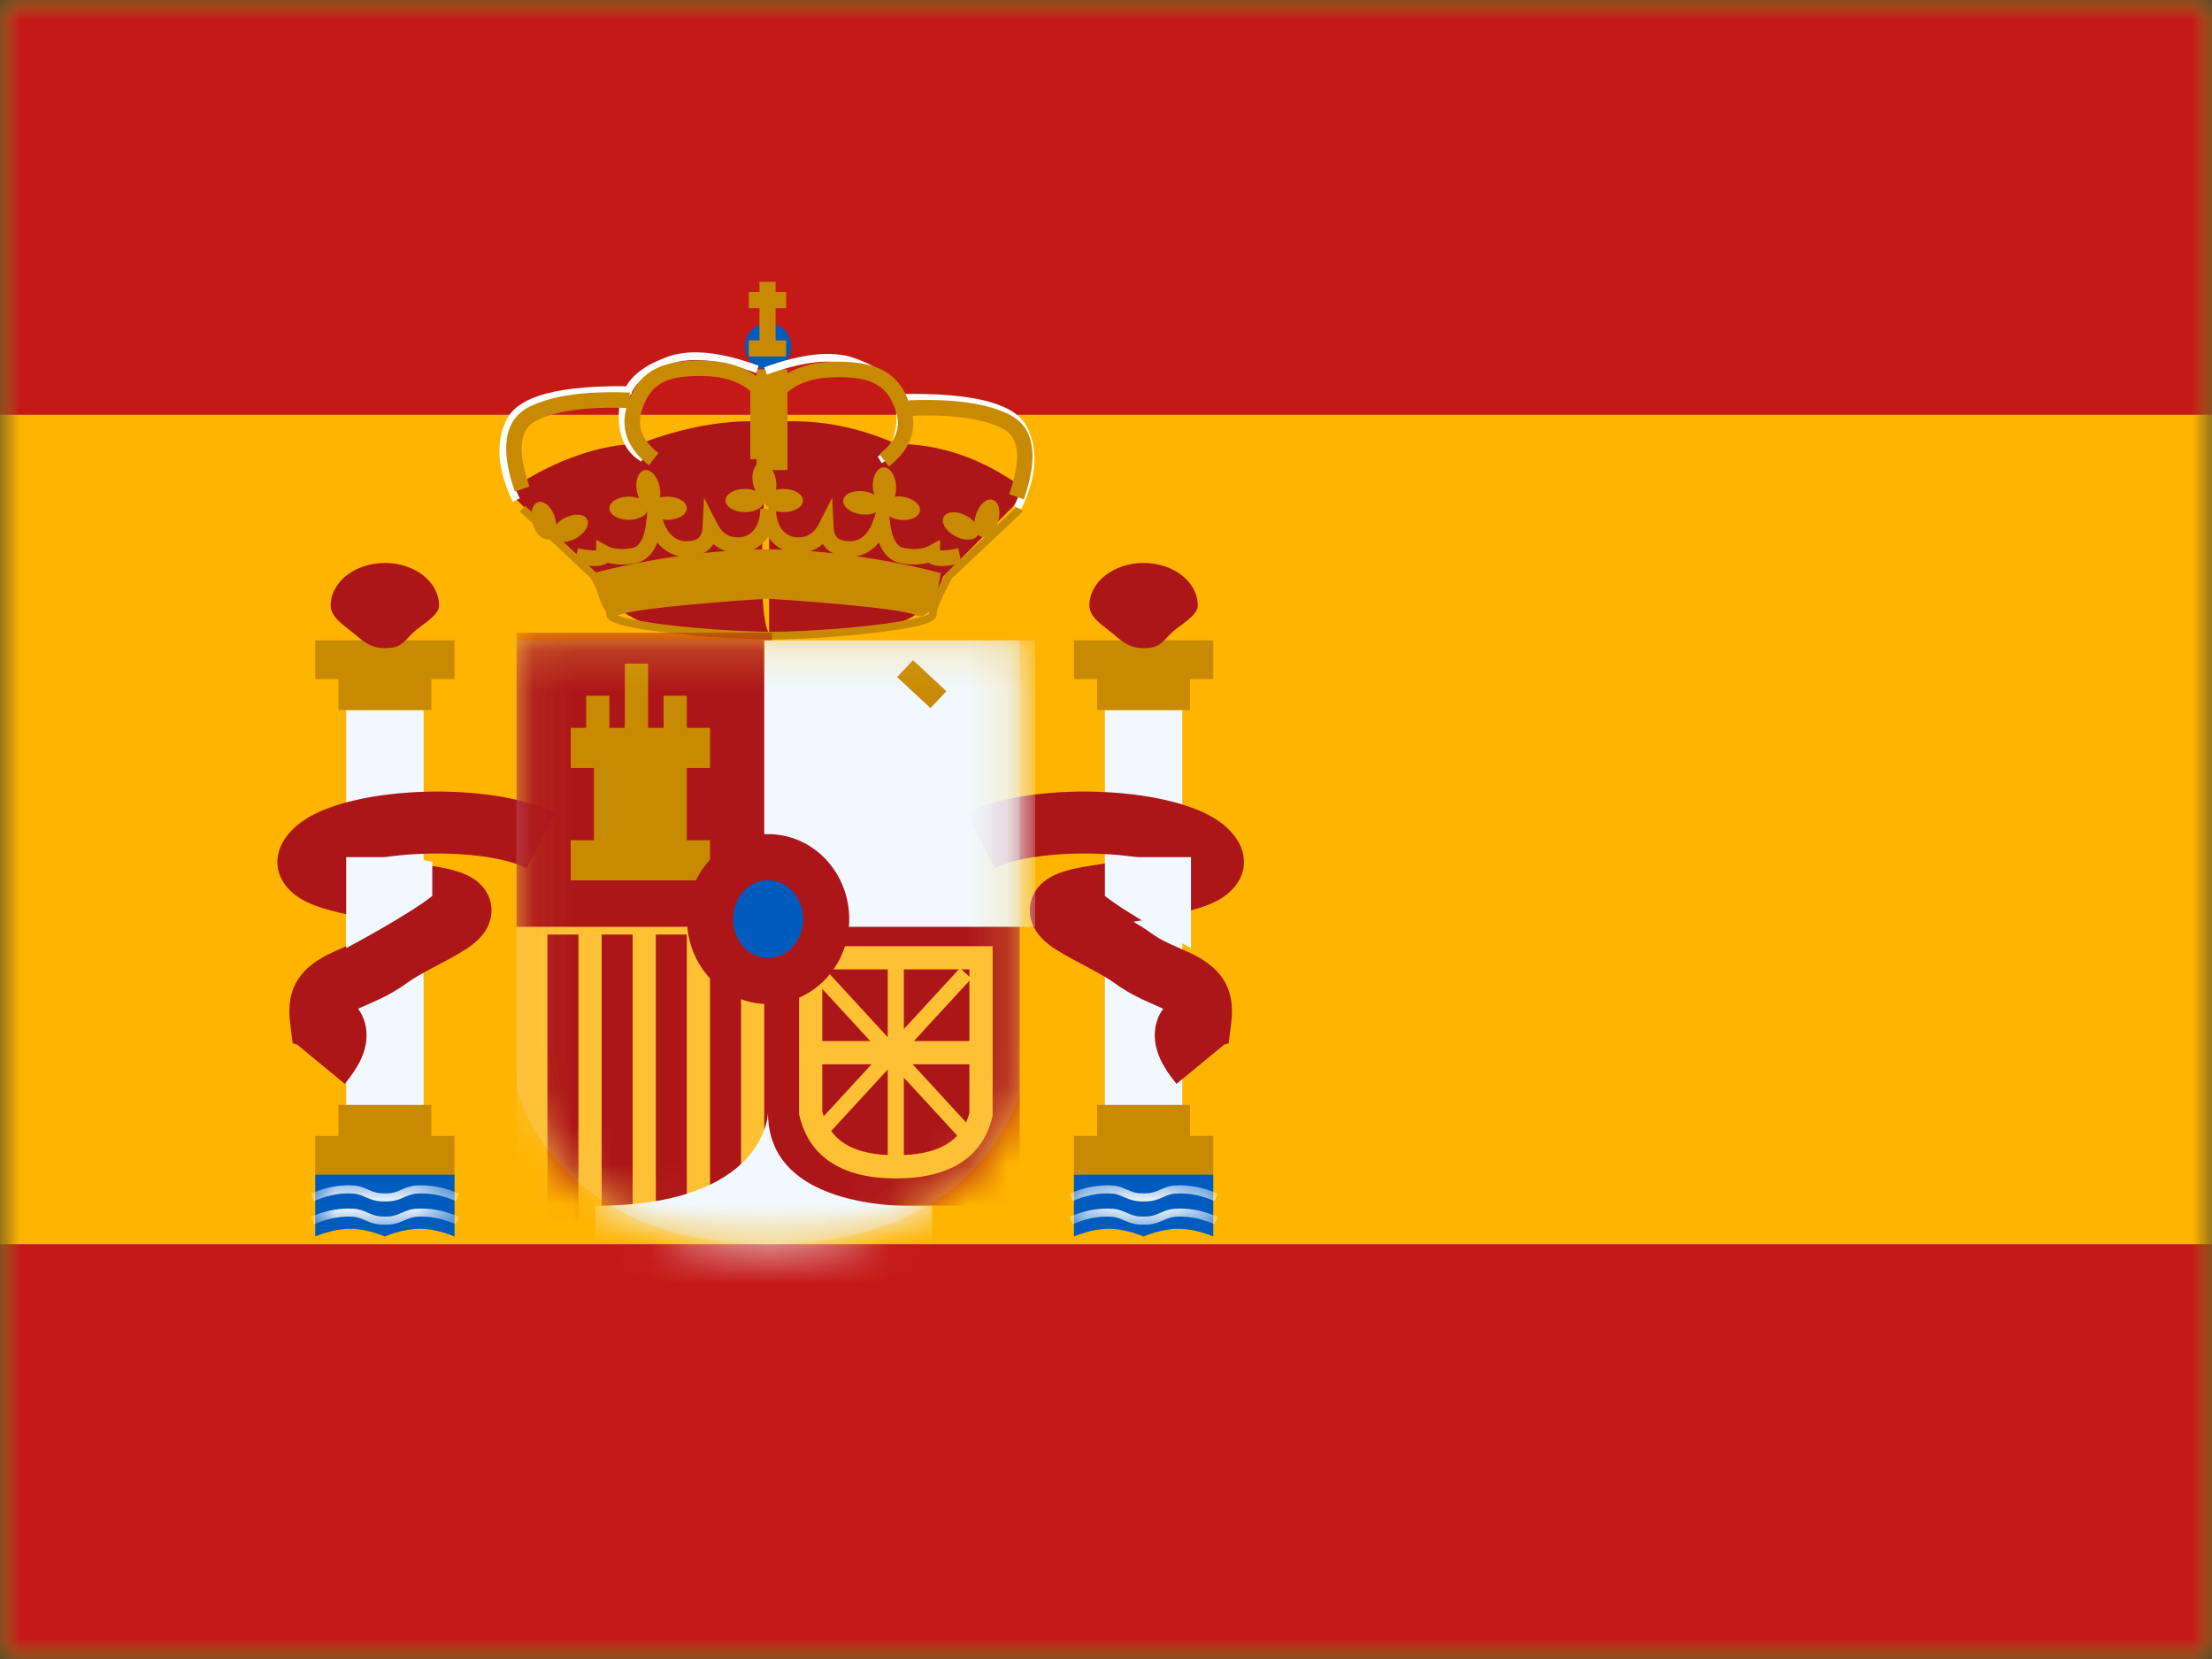 <svg width="56" height="42" viewBox="0 0 56 42" fill="none" xmlns="http://www.w3.org/2000/svg">
<rect x="0" y="0" width="56" height="42" fill="#333333" stroke="none"/>
<mask id="mask0_48_3455" style="mask-type:luminance" maskUnits="userSpaceOnUse" x="0" y="0" width="56" height="42">
<rect width="56" height="42" fill="white"/>
</mask>
<g mask="url(#mask0_48_3455)">
<path fill-rule="evenodd" clip-rule="evenodd" d="M0 0V42H56V0H0Z" fill="#FFB400"/>
<mask id="mask1_48_3455" style="mask-type:luminance" maskUnits="userSpaceOnUse" x="0" y="0" width="56" height="42">
<path fill-rule="evenodd" clip-rule="evenodd" d="M0 0V42H56V0H0Z" fill="white"/>
</mask>
<g mask="url(#mask1_48_3455)">
<path fill-rule="evenodd" clip-rule="evenodd" d="M0 0V10.5H56V0H0Z" fill="#C51918"/>
<path fill-rule="evenodd" clip-rule="evenodd" d="M0 31.5V42H56V31.5H0Z" fill="#C51918"/>
<rect x="8.764" y="17.976" width="1.96" height="10.192" fill="#F1F9FF"/>
<path fill-rule="evenodd" clip-rule="evenodd" d="M11.508 16.212H7.98V17.192H8.568V17.976H10.92V17.192H11.508V16.212Z" fill="#C88A02"/>
<path fill-rule="evenodd" clip-rule="evenodd" d="M10.92 28.756H11.508V29.736H7.98V28.756H8.568V27.972H10.92V28.756Z" fill="#C88A02"/>
<path fill-rule="evenodd" clip-rule="evenodd" d="M9.744 16.408C10.171 16.408 10.214 16.247 10.466 16.008C10.661 15.821 11.116 15.59 11.116 15.33C11.116 14.735 10.502 14.252 9.744 14.252C8.986 14.252 8.372 14.735 8.372 15.33C8.372 15.62 8.685 15.814 8.922 16.008C9.172 16.212 9.355 16.408 9.744 16.408Z" fill="#AD1619"/>
<path fill-rule="evenodd" clip-rule="evenodd" d="M7.98 29.736H11.508V31.304C11.508 31.304 11.067 31.108 10.626 31.108C10.185 31.108 9.744 31.304 9.744 31.304C9.744 31.304 9.303 31.108 8.862 31.108C8.421 31.108 7.98 31.304 7.98 31.304V29.736Z" fill="#005BBF"/>
<mask id="mask2_48_3455" style="mask-type:luminance" maskUnits="userSpaceOnUse" x="7" y="29" width="5" height="3">
<path fill-rule="evenodd" clip-rule="evenodd" d="M7.98 29.736H11.508V31.304C11.508 31.304 11.067 31.108 10.626 31.108C10.185 31.108 9.744 31.304 9.744 31.304C9.744 31.304 9.303 31.108 8.862 31.108C8.421 31.108 7.98 31.304 7.98 31.304V29.736Z" fill="white"/>
</mask>
<g mask="url(#mask2_48_3455)">
<path d="M7.948 30.996L7.871 30.808C8.189 30.667 8.508 30.596 8.827 30.596C9.033 30.596 9.141 30.625 9.324 30.706C9.485 30.778 9.569 30.8 9.745 30.8C9.921 30.8 10.004 30.778 10.165 30.706C10.348 30.625 10.456 30.596 10.662 30.596C10.982 30.596 11.3 30.667 11.618 30.808L11.541 30.996C11.247 30.865 10.954 30.8 10.662 30.8C10.486 30.8 10.403 30.822 10.242 30.894C10.059 30.975 9.951 31.004 9.745 31.004C9.538 31.004 9.431 30.975 9.247 30.894C9.086 30.822 9.003 30.8 8.827 30.8C8.535 30.8 8.242 30.865 7.948 30.996Z" fill="white"/>
<path d="M7.948 30.408L7.871 30.22C8.189 30.079 8.508 30.008 8.827 30.008C9.033 30.008 9.141 30.037 9.324 30.118C9.485 30.19 9.569 30.212 9.745 30.212C9.921 30.212 10.004 30.19 10.165 30.118C10.348 30.037 10.456 30.008 10.662 30.008C10.982 30.008 11.3 30.079 11.618 30.22L11.541 30.408C11.247 30.277 10.954 30.212 10.662 30.212C10.486 30.212 10.403 30.234 10.242 30.306C10.059 30.387 9.951 30.416 9.745 30.416C9.538 30.416 9.431 30.387 9.247 30.306C9.086 30.234 9.003 30.212 8.827 30.212C8.535 30.212 8.242 30.277 7.948 30.408Z" fill="white"/>
</g>
<rect x="27.972" y="17.976" width="1.96" height="10.192" fill="#F1F9FF"/>
<path fill-rule="evenodd" clip-rule="evenodd" d="M30.716 16.212H27.188V17.192H27.776V17.976H30.128V17.192H30.716V16.212Z" fill="#C88A02"/>
<path fill-rule="evenodd" clip-rule="evenodd" d="M30.128 28.756H30.716V29.736H27.188V28.756H27.776V27.972H30.128V28.756Z" fill="#C88A02"/>
<path fill-rule="evenodd" clip-rule="evenodd" d="M28.952 16.408C29.378 16.408 29.422 16.247 29.674 16.008C29.869 15.821 30.324 15.59 30.324 15.33C30.324 14.735 29.71 14.252 28.952 14.252C28.194 14.252 27.58 14.735 27.58 15.33C27.58 15.62 27.893 15.814 28.13 16.008C28.38 16.212 28.563 16.408 28.952 16.408Z" fill="#AD1619"/>
<path fill-rule="evenodd" clip-rule="evenodd" d="M27.188 29.736H30.716V31.304C30.716 31.304 30.275 31.108 29.834 31.108C29.393 31.108 28.952 31.304 28.952 31.304C28.952 31.304 28.511 31.108 28.07 31.108C27.629 31.108 27.188 31.304 27.188 31.304V29.736Z" fill="#005BBF"/>
<mask id="mask3_48_3455" style="mask-type:luminance" maskUnits="userSpaceOnUse" x="27" y="29" width="4" height="3">
<path fill-rule="evenodd" clip-rule="evenodd" d="M27.188 29.736H30.716V31.304C30.716 31.304 30.275 31.108 29.834 31.108C29.393 31.108 28.952 31.304 28.952 31.304C28.952 31.304 28.511 31.108 28.07 31.108C27.629 31.108 27.188 31.304 27.188 31.304V29.736Z" fill="white"/>
</mask>
<g mask="url(#mask3_48_3455)">
<path d="M27.156 30.996L27.079 30.808C27.397 30.667 27.716 30.596 28.035 30.596C28.241 30.596 28.349 30.625 28.532 30.706C28.693 30.778 28.777 30.8 28.953 30.8C29.129 30.8 29.212 30.778 29.373 30.706C29.556 30.625 29.664 30.596 29.87 30.596C30.19 30.596 30.509 30.667 30.826 30.808L30.749 30.996C30.455 30.865 30.163 30.8 29.87 30.8C29.694 30.8 29.611 30.822 29.45 30.894C29.267 30.975 29.159 31.004 28.953 31.004C28.746 31.004 28.639 30.975 28.455 30.894C28.294 30.822 28.211 30.8 28.035 30.8C27.743 30.8 27.45 30.865 27.156 30.996Z" fill="white"/>
<path d="M27.156 30.408L27.079 30.22C27.397 30.079 27.716 30.008 28.035 30.008C28.241 30.008 28.349 30.037 28.532 30.118C28.693 30.19 28.777 30.212 28.953 30.212C29.129 30.212 29.212 30.19 29.373 30.118C29.556 30.037 29.664 30.008 29.87 30.008C30.19 30.008 30.509 30.079 30.826 30.22L30.749 30.408C30.455 30.277 30.163 30.212 29.87 30.212C29.694 30.212 29.611 30.234 29.45 30.306C29.267 30.387 29.159 30.416 28.953 30.416C28.746 30.416 28.639 30.387 28.455 30.306C28.294 30.234 28.211 30.212 28.035 30.212C27.743 30.212 27.45 30.277 27.156 30.408Z" fill="white"/>
</g>
<path fill-rule="evenodd" clip-rule="evenodd" d="M8.729 27.44C9.082 27.011 9.28 26.622 9.28 26.208C9.28 25.947 9.202 25.721 9.066 25.537L9.089 25.527C9.087 25.528 9.477 25.358 9.612 25.293C9.865 25.172 10.087 25.044 10.304 24.886C10.442 24.785 10.627 24.676 10.91 24.524C10.959 24.498 11.091 24.428 11.175 24.383L11.247 24.345C11.384 24.272 11.487 24.215 11.582 24.16C11.878 23.989 12.073 23.847 12.223 23.657C12.578 23.208 12.504 22.598 12.007 22.26C11.764 22.095 11.436 22 10.954 21.925L10.855 21.909C10.69 21.884 10.374 21.835 10.266 21.818C10.036 21.782 9.83 21.748 9.647 21.716C10.852 21.516 12.572 21.589 13.329 21.98L14.049 20.587C12.506 19.79 8.992 19.872 7.679 20.776C6.717 21.439 6.846 22.441 7.848 22.873C8.266 23.053 8.812 23.173 9.822 23.335C9.652 23.433 9.512 23.523 9.381 23.618C9.249 23.714 9.107 23.796 8.935 23.879C8.852 23.918 8.608 24.026 8.496 24.075L8.496 24.075L8.44 24.099C7.624 24.471 7.228 24.984 7.346 25.91L7.41 26.412L7.525 26.447L8.729 27.44ZM7.72 26.144L7.718 26.151L7.72 26.146L7.72 26.144ZM29.235 26.208C29.235 26.622 29.433 27.012 29.786 27.44L30.99 26.447L31.105 26.412L31.169 25.91C31.287 24.984 30.891 24.471 30.075 24.099L30.019 24.075L30.019 24.075C29.907 24.025 29.663 23.918 29.581 23.879C29.408 23.796 29.266 23.714 29.134 23.618C29.003 23.523 28.863 23.433 28.694 23.335C29.703 23.173 30.249 23.053 30.668 22.873C31.669 22.441 31.799 21.439 30.836 20.776C29.523 19.872 26.009 19.79 24.467 20.587L25.186 21.98C25.943 21.589 27.663 21.516 28.868 21.716C28.685 21.748 28.48 21.782 28.249 21.818C28.141 21.835 27.825 21.884 27.661 21.909L27.66 21.909L27.561 21.925C27.08 22 26.751 22.095 26.508 22.26C26.011 22.598 25.938 23.208 26.292 23.657C26.442 23.847 26.637 23.989 26.933 24.16C27.029 24.215 27.131 24.272 27.268 24.345L27.339 24.383C27.424 24.427 27.556 24.498 27.605 24.524C27.888 24.676 28.073 24.785 28.212 24.886C28.428 25.044 28.651 25.172 28.903 25.293C29.038 25.358 29.428 25.528 29.426 25.527L29.449 25.537C29.313 25.721 29.235 25.947 29.235 26.208Z" fill="#AD1619"/>
<path d="M10.366 21.7L10.944 21.82V22.682C10.328 23.174 8.764 24.002 8.764 24.002V21.7H10.366Z" fill="#F1F9FF"/>
<path d="M28.55 21.7L27.972 21.82V22.682C28.588 23.174 30.152 24.002 30.152 24.002V21.7H28.55Z" fill="#F1F9FF"/>
<path fill-rule="evenodd" clip-rule="evenodd" d="M25.858 12.611V12.323C24.85 11.6 23.794 11.238 22.691 11.238C21.633 10.77 20.562 10.588 19.479 10.693C19.479 10.69 19.479 10.688 19.479 10.688C17.85 10.529 16.208 11.238 16.208 11.238C14.553 11.238 13.041 12.323 13.041 12.323V12.611L15.018 14.596C15.018 14.596 15.574 16.507 19.471 16.058V16.063C19.471 16.063 22.051 15.992 22.233 15.932C22.305 15.908 22.379 15.886 22.455 15.864C22.961 15.716 23.538 15.548 23.881 14.596L25.858 12.611ZM19.471 10.781C19.415 11.442 19.094 15.427 19.471 16.044V10.781Z" fill="#AD1619"/>
<path fill-rule="evenodd" clip-rule="evenodd" d="M14.549 14.262L14.55 14.256L13.159 12.947L13.294 12.805L14.599 14.032L14.632 13.879C14.846 13.925 15.002 13.942 15.093 13.932V13.666L15.382 13.823C15.524 13.9 15.728 13.921 15.996 13.877C16.194 13.845 16.327 13.616 16.37 13.128L16.458 12.143L16.752 13.087C16.886 13.514 17.089 13.702 17.378 13.702C17.661 13.702 17.775 13.599 17.787 13.338L17.823 12.597L18.158 13.258C18.279 13.497 18.445 13.605 18.682 13.605C19.02 13.605 19.247 13.323 19.247 12.88H19.253H19.639H19.645C19.645 13.323 19.871 13.605 20.21 13.605C20.446 13.605 20.613 13.497 20.733 13.258L21.069 12.597L21.104 13.338C21.117 13.599 21.23 13.702 21.513 13.702C21.802 13.702 22.006 13.514 22.139 13.087L22.434 12.143L22.521 13.128C22.565 13.616 22.698 13.845 22.895 13.877C23.163 13.921 23.367 13.9 23.509 13.823L23.799 13.666V13.932C23.89 13.942 24.046 13.925 24.259 13.879L24.321 14.164L25.766 12.805L25.9 12.947L24.102 14.639C23.84 15.122 23.708 15.441 23.708 15.573C23.708 15.775 23.182 15.895 22.156 16.018C21.353 16.115 20.404 16.179 19.628 16.189V16.19C19.596 16.19 19.563 16.19 19.53 16.19C19.497 16.19 19.464 16.19 19.431 16.19V16.189C18.656 16.179 17.707 16.115 16.903 16.018C15.877 15.895 15.352 15.775 15.352 15.573C15.352 15.548 15.347 15.516 15.338 15.478C15.234 15.346 15.161 15.131 15.113 14.936C15.067 14.845 15.016 14.746 14.957 14.639L14.559 14.264L14.549 14.262ZM24.183 14.293C23.863 14.35 23.631 14.344 23.508 14.244C23.315 14.3 23.09 14.306 22.832 14.264C22.557 14.219 22.365 14.036 22.25 13.732C22.099 13.924 21.909 14.042 21.681 14.081C22.935 14.259 23.814 14.509 23.814 14.509C23.814 14.509 23.792 14.694 23.74 14.913C23.795 14.799 23.861 14.671 23.938 14.531L23.957 14.507L24.183 14.293ZM21.089 14.006C20.98 13.952 20.893 13.873 20.83 13.772C20.737 13.855 20.63 13.915 20.512 13.952C20.709 13.967 20.902 13.986 21.089 14.006ZM19.82 13.914C19.668 13.844 19.541 13.731 19.446 13.586C19.352 13.73 19.226 13.842 19.075 13.913C19.164 13.91 19.254 13.908 19.345 13.907V13.906L19.423 13.906L19.502 13.906V13.907C19.609 13.908 19.715 13.911 19.82 13.914ZM15.089 14.493L14.906 14.321C15.125 14.343 15.288 14.322 15.384 14.244C15.576 14.3 15.802 14.306 16.059 14.264C16.334 14.219 16.526 14.036 16.642 13.732C16.788 13.918 16.971 14.036 17.191 14.077C16.109 14.229 15.302 14.436 15.089 14.493ZM18.371 13.95C18.181 13.964 17.995 13.981 17.814 14C17.918 13.946 18.001 13.87 18.061 13.772C18.153 13.853 18.256 13.912 18.371 13.95ZM23.193 15.577C23.33 15.641 23.44 15.577 23.527 15.454C23.52 15.488 23.515 15.519 23.513 15.546C23.502 15.554 23.484 15.563 23.461 15.572C23.396 15.6 23.298 15.629 23.169 15.658C22.917 15.715 22.558 15.773 22.133 15.824C21.302 15.923 20.315 15.989 19.53 15.994C18.745 15.989 17.757 15.923 16.927 15.824C16.501 15.773 16.142 15.715 15.89 15.658C15.783 15.633 15.696 15.609 15.633 15.586C15.64 15.583 15.647 15.58 15.654 15.577C16.082 15.377 18.913 15.188 19.423 15.156C19.933 15.188 22.765 15.377 23.193 15.577ZM23.733 15.541C23.732 15.541 23.731 15.542 23.73 15.544L23.732 15.542L23.733 15.541Z" fill="#C88A02"/>
<path fill-rule="evenodd" clip-rule="evenodd" d="M19.446 9.357C19.771 9.357 20.034 9.094 20.034 8.769C20.034 8.445 19.771 8.181 19.446 8.181C19.122 8.181 18.858 8.445 18.858 8.769C18.858 9.094 19.122 9.357 19.446 9.357Z" fill="#005BBF"/>
<path fill-rule="evenodd" clip-rule="evenodd" d="M19.064 12.244C19.076 12.309 19.096 12.369 19.121 12.423C19.045 12.394 18.955 12.377 18.858 12.377C18.587 12.377 18.368 12.508 18.368 12.671C18.368 12.833 18.587 12.965 18.858 12.965C19.128 12.965 19.347 12.834 19.348 12.672C19.349 12.834 19.568 12.965 19.838 12.965C20.109 12.965 20.328 12.833 20.328 12.671C20.328 12.508 20.109 12.377 19.838 12.377C19.77 12.377 19.705 12.385 19.646 12.4C19.66 12.32 19.66 12.228 19.641 12.132C19.59 11.867 19.418 11.676 19.259 11.707C19.1 11.738 19.012 11.979 19.064 12.244ZM19.348 12.662L19.348 12.671L19.348 12.662L19.348 12.662ZM16.181 12.619C16.156 12.565 16.137 12.505 16.124 12.44C16.072 12.175 16.16 11.934 16.319 11.903C16.479 11.872 16.649 12.063 16.701 12.328C16.72 12.424 16.72 12.516 16.706 12.596C16.765 12.581 16.83 12.573 16.898 12.573C17.169 12.573 17.388 12.704 17.388 12.867C17.388 13.029 17.169 13.161 16.898 13.161C16.628 13.161 16.409 13.03 16.408 12.868C16.407 13.03 16.188 13.161 15.918 13.161C15.647 13.161 15.428 13.029 15.428 12.867C15.428 12.704 15.647 12.573 15.918 12.573C16.015 12.573 16.105 12.59 16.181 12.619ZM16.408 12.858L16.408 12.866L16.408 12.858L16.408 12.858ZM22.319 12.798C22.297 12.959 22.061 13.058 21.793 13.021C21.525 12.983 21.326 12.822 21.349 12.661C21.372 12.501 21.607 12.401 21.875 12.438C21.971 12.452 22.058 12.481 22.129 12.52C22.112 12.464 22.101 12.402 22.097 12.336C22.083 12.066 22.203 11.84 22.365 11.831C22.527 11.823 22.67 12.035 22.685 12.305C22.69 12.402 22.677 12.494 22.652 12.571C22.713 12.565 22.778 12.565 22.846 12.575C23.113 12.612 23.312 12.773 23.29 12.934C23.267 13.095 23.032 13.195 22.764 13.157C22.496 13.119 22.297 12.959 22.319 12.798L22.321 12.789L22.32 12.789L22.319 12.798ZM24.186 13.575C24.425 13.702 24.68 13.689 24.756 13.546L24.76 13.538C24.784 13.562 24.812 13.581 24.843 13.59C24.999 13.638 25.189 13.466 25.268 13.208C25.347 12.949 25.285 12.701 25.13 12.653C24.975 12.606 24.785 12.777 24.706 13.036C24.686 13.099 24.675 13.161 24.672 13.22C24.619 13.159 24.547 13.101 24.462 13.056C24.223 12.929 23.967 12.942 23.891 13.086C23.815 13.229 23.947 13.448 24.186 13.575ZM14.568 13.635C14.329 13.762 14.074 13.749 13.998 13.606C13.996 13.603 13.995 13.6 13.994 13.598C13.97 13.623 13.942 13.641 13.911 13.65C13.755 13.698 13.565 13.527 13.486 13.268C13.407 13.009 13.469 12.761 13.624 12.713C13.779 12.666 13.969 12.837 14.048 13.096C14.068 13.159 14.079 13.221 14.082 13.28C14.135 13.219 14.207 13.161 14.292 13.116C14.531 12.989 14.787 13.002 14.863 13.146C14.939 13.289 14.807 13.508 14.568 13.635Z" fill="#C88A02"/>
<path fill-rule="evenodd" clip-rule="evenodd" d="M19.227 7.134H19.635V7.392H19.902V7.8H19.635V8.617H19.902V9.025H18.956V8.617H19.227V7.8H18.956V7.392H19.227V7.134Z" fill="#C88A02"/>
<rect x="19.152" y="9.352" width="0.784" height="2.548" fill="#C88A02"/>
<path d="M15.996 9.779L15.992 9.975C14.255 9.944 13.258 10.198 13.005 10.704C12.743 11.226 12.792 11.861 13.158 12.616L12.982 12.702C12.591 11.896 12.537 11.199 12.829 10.616C13.13 10.015 14.184 9.747 15.996 9.779Z" fill="white"/>
<path d="M16.332 11.517L16.232 11.685C15.853 11.459 15.664 11.073 15.664 10.542C15.664 9.778 16.057 9.33 16.928 9.024C17.483 8.828 18.242 8.908 19.206 9.258L19.139 9.442C18.214 9.106 17.497 9.031 16.993 9.208C16.194 9.49 15.86 9.871 15.86 10.542C15.86 11.008 16.017 11.329 16.332 11.517Z" fill="white"/>
<path d="M13.405 12.315L13.035 12.445C12.652 11.353 12.761 10.611 13.417 10.291C13.995 10.009 14.837 9.894 15.947 9.939L15.931 10.331C14.88 10.288 14.098 10.395 13.589 10.643C13.158 10.853 13.079 11.387 13.405 12.315Z" fill="#C88A02"/>
<path d="M17.726 9.518C16.83 9.518 16.462 9.736 16.252 10.38C16.118 10.791 16.248 11.142 16.669 11.469L16.428 11.779C15.883 11.355 15.691 10.836 15.879 10.259C16.147 9.438 16.673 9.126 17.726 9.126C18.417 9.126 18.954 9.307 19.329 9.676L19.387 9.734V11.624H18.995V9.901C18.703 9.647 18.283 9.518 17.726 9.518Z" fill="#C88A02"/>
<path d="M22.836 9.975L22.839 10.171C24.577 10.14 25.574 10.394 25.827 10.899C26.089 11.422 26.04 12.057 25.673 12.812L25.85 12.898C26.241 12.092 26.294 11.395 26.002 10.812C25.702 10.211 24.647 9.943 22.836 9.975Z" fill="white"/>
<path d="M22.222 11.557L22.323 11.726C22.701 11.5 22.89 11.114 22.89 10.583C22.89 9.819 22.497 9.371 21.627 9.064C21.071 8.869 20.312 8.949 19.348 9.299L19.415 9.483C20.34 9.147 21.057 9.071 21.561 9.249C22.36 9.53 22.694 9.911 22.694 10.583C22.694 11.049 22.537 11.369 22.222 11.557Z" fill="white"/>
<path d="M25.549 12.511L25.919 12.641C26.302 11.549 26.193 10.807 25.537 10.487C24.959 10.205 24.117 10.09 23.006 10.135L23.022 10.527C24.074 10.484 24.856 10.591 25.365 10.839C25.796 11.049 25.875 11.583 25.549 12.511Z" fill="#C88A02"/>
<path d="M21.205 9.548C22.101 9.548 22.47 9.766 22.68 10.411C22.814 10.822 22.684 11.172 22.262 11.499L22.503 11.809C23.048 11.385 23.241 10.866 23.052 10.289C22.784 9.468 22.259 9.156 21.205 9.156C20.515 9.156 19.977 9.337 19.602 9.707L19.544 9.764V11.654H19.936V9.932C20.228 9.678 20.648 9.548 21.205 9.548Z" fill="#C88A02"/>
<path opacity="0.3" fill-rule="evenodd" clip-rule="evenodd" d="M13.076 16.212H25.816V27.659C25.816 27.659 24.87 31.5 19.446 31.5C14.022 31.5 13.076 27.557 13.076 27.557V16.212Z" fill="#E1E5E8"/>
<mask id="mask4_48_3455" style="mask-type:luminance" maskUnits="userSpaceOnUse" x="13" y="16" width="13" height="16">
<path fill-rule="evenodd" clip-rule="evenodd" d="M13.076 16.212H25.816V27.659C25.816 27.659 24.87 31.5 19.446 31.5C14.022 31.5 13.076 27.557 13.076 27.557V16.212Z" fill="white"/>
</mask>
<g mask="url(#mask4_48_3455)">
<rect x="13.076" y="23.268" width="6.468" height="7.644" fill="#FFC034"/>
<rect x="13.86" y="23.66" width="0.784" height="7.252" fill="#AD1619"/>
<rect x="16.604" y="23.66" width="0.784" height="7.252" fill="#AD1619"/>
<rect x="15.232" y="23.66" width="0.784" height="7.252" fill="#AD1619"/>
<rect x="17.976" y="23.66" width="0.784" height="7.252" fill="#AD1619"/>
<rect x="13.076" y="16.016" width="6.468" height="7.448" fill="#AD1619"/>
<rect x="19.348" y="23.072" width="6.468" height="7.448" fill="#AD1619"/>
<rect x="19.348" y="16.212" width="6.86" height="7.252" fill="#F1F9FF"/>
<path fill-rule="evenodd" clip-rule="evenodd" d="M15.82 16.8H16.408V18.426H16.8V17.613H17.388V18.426H17.976V19.442H17.388V21.272H17.976V22.288H14.448V21.272H15.036V19.442H14.448V18.426H14.84V17.613H15.428V18.426H15.82V16.8Z" fill="#C88A02"/>
<path d="M22.713 17.141L23.114 16.712L23.957 17.499L23.556 17.928L22.713 17.141Z" fill="#C88A02"/>
<path fill-rule="evenodd" clip-rule="evenodd" d="M25.13 28.245V23.954H20.23V28.209L20.238 28.242C20.486 29.299 21.331 29.834 22.68 29.834C24.028 29.834 24.873 29.313 25.122 28.279L25.13 28.245ZM22.68 29.246C21.597 29.246 21.006 28.881 20.818 28.14V24.542H24.542V28.174C24.355 28.891 23.763 29.246 22.68 29.246Z" fill="#FFC034"/>
<path fill-rule="evenodd" clip-rule="evenodd" d="M22.882 24.313H22.474V26.258L20.864 24.507L20.576 24.773L22.032 26.356H20.712V26.944H21.726H22.064L20.576 28.562L20.864 28.827L22.474 27.077V29.351H22.882V27.281L24.304 28.827L24.593 28.562L23.105 26.944H24.765V26.356H23.137L24.592 24.773L24.304 24.507L22.882 26.053V24.313Z" fill="#FFC034"/>
<path fill-rule="evenodd" clip-rule="evenodd" d="M23.595 30.525C23.595 30.525 19.443 30.851 19.443 28.174C19.443 28.174 19.404 30.525 15.069 30.525V32.638H23.595V30.525Z" fill="#F1F9FF"/>
<path fill-rule="evenodd" clip-rule="evenodd" d="M19.446 24.836C20.258 24.836 20.916 24.134 20.916 23.268C20.916 22.402 20.258 21.7 19.446 21.7C18.634 21.7 17.976 22.402 17.976 23.268C17.976 24.134 18.634 24.836 19.446 24.836Z" fill="#005BBF" stroke="#AD1619" stroke-width="1.167"/>
</g>
</g>
</g>
</svg>
